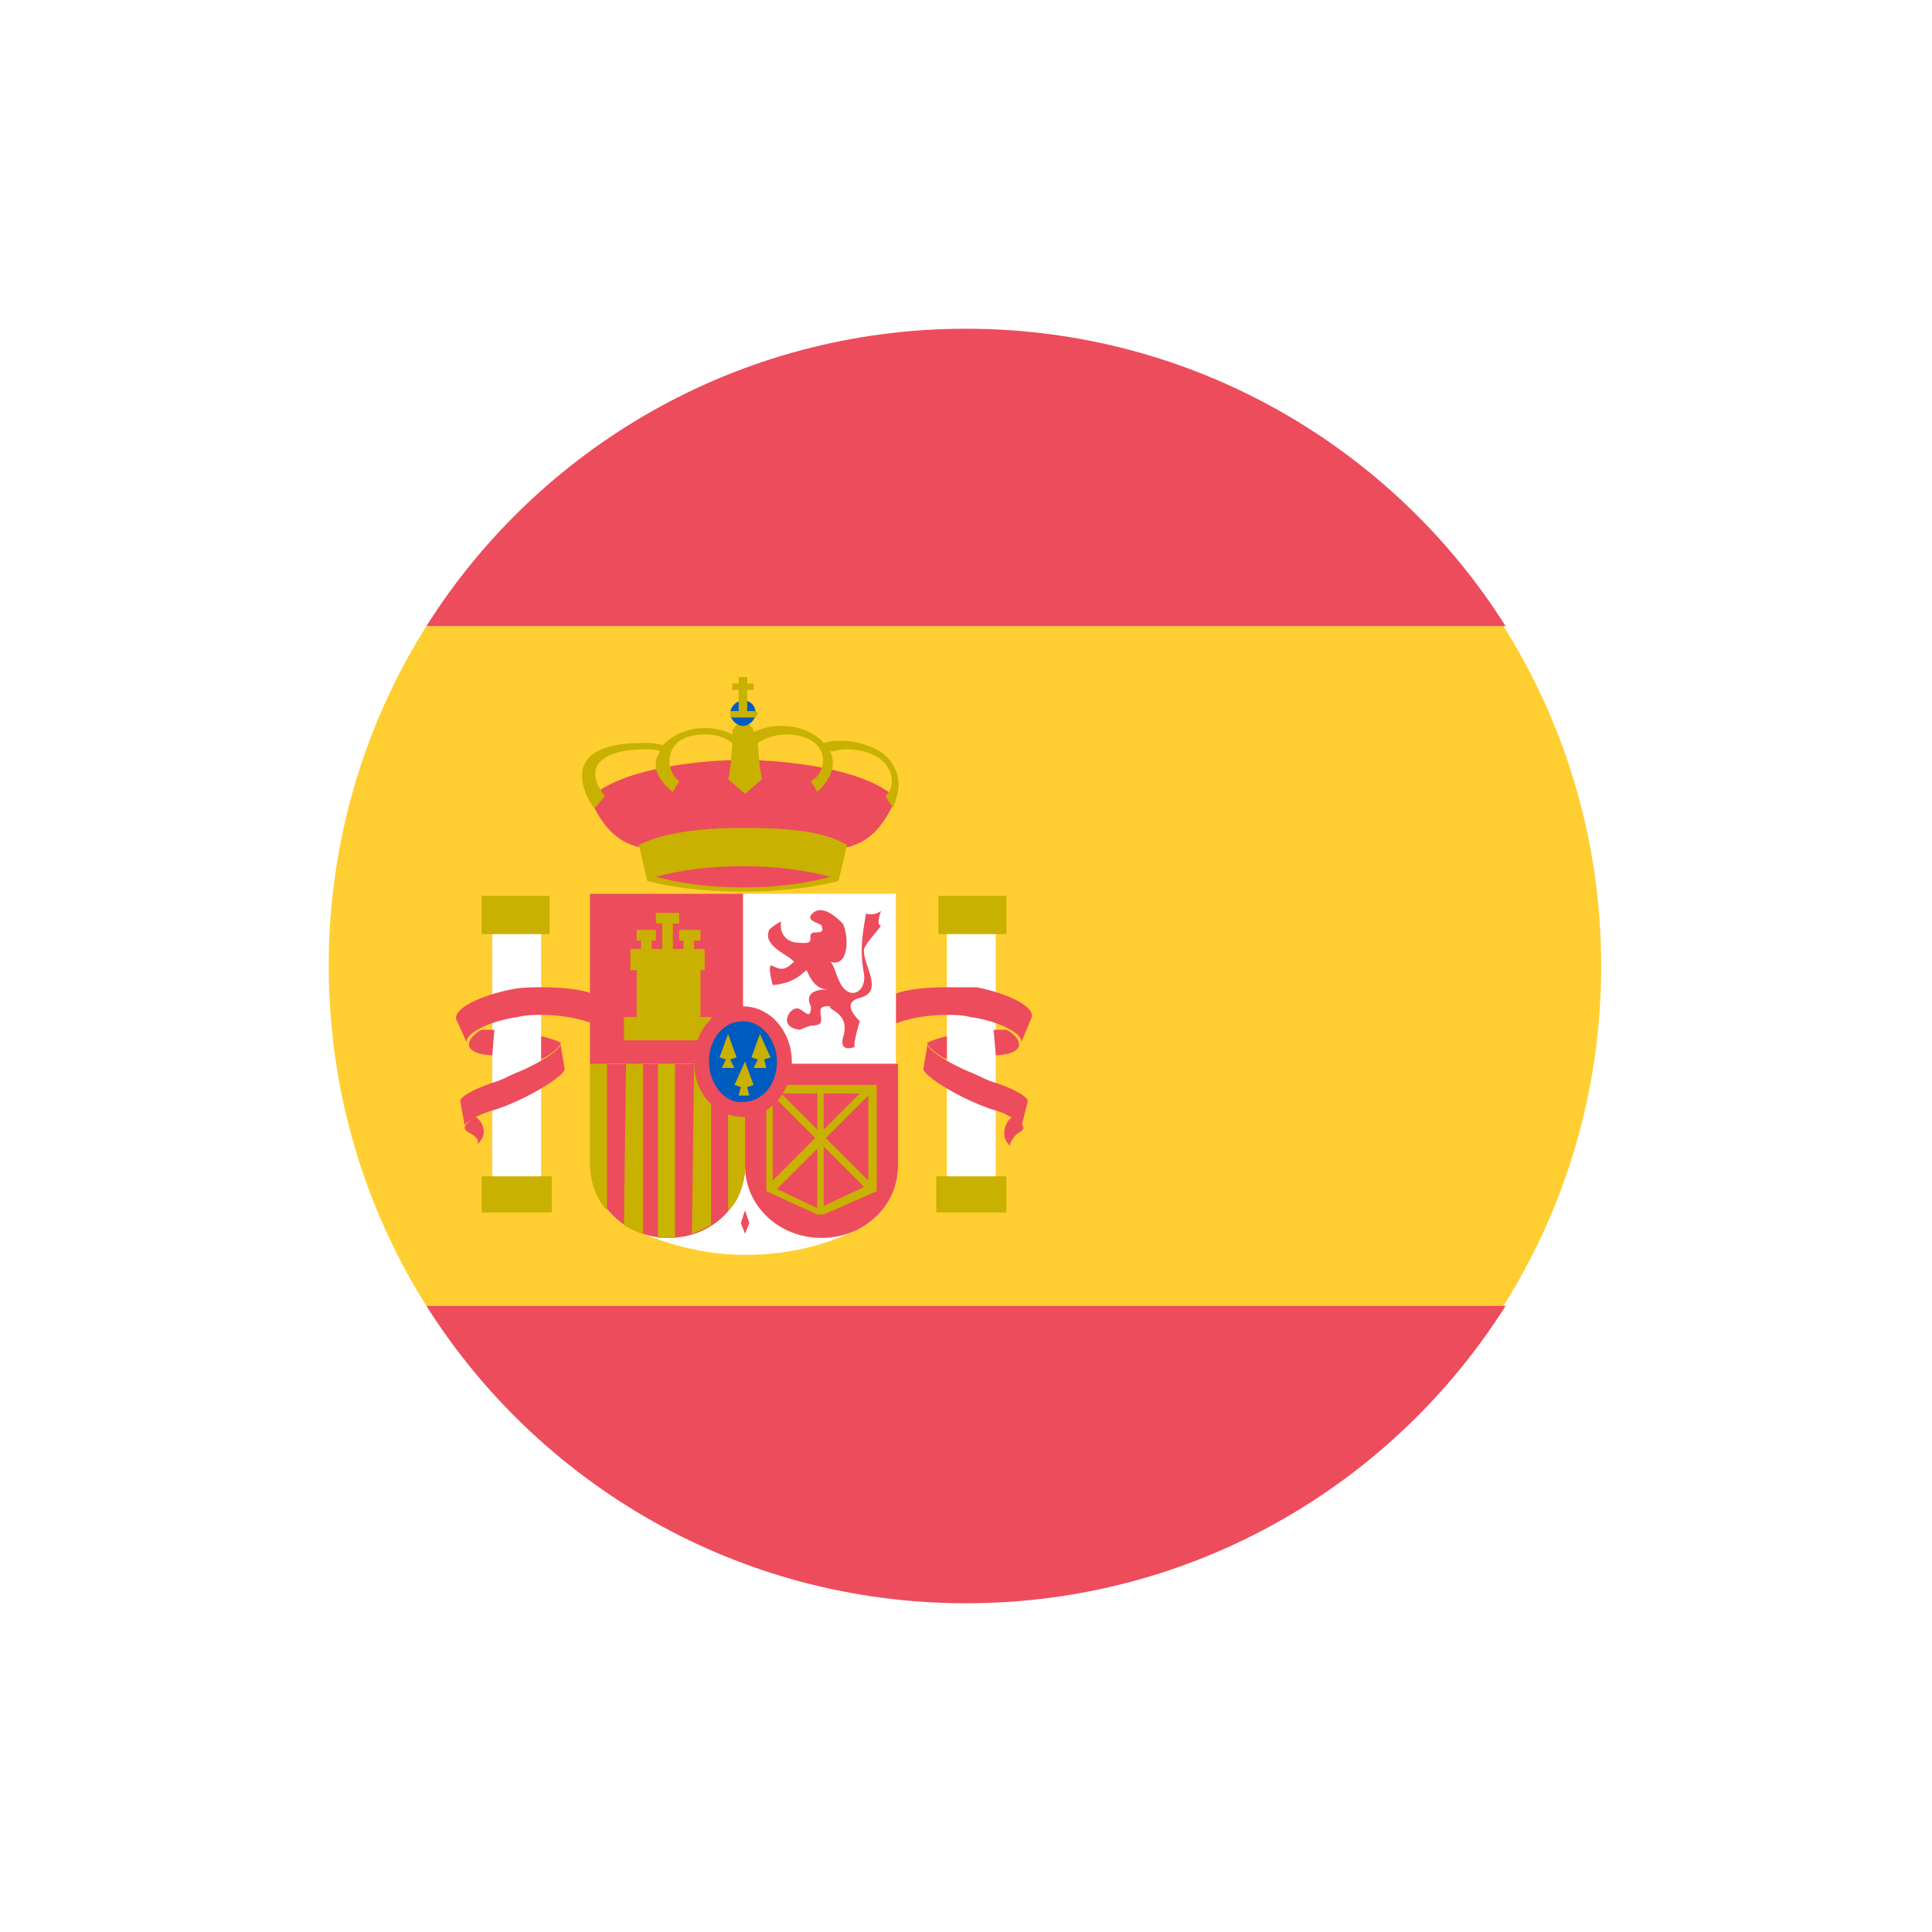 <svg width="27" height="27" viewBox="0 0 27 27" fill="none" xmlns="http://www.w3.org/2000/svg">
<g clip-path="url(#clip0_11_893)" filter="url(#filter0_d_11_893)">
<path d="M4.594 9.5C4.594 11.252 5.098 12.884 5.959 14.25H21.011C21.872 12.884 22.377 11.252 22.377 9.5C22.377 7.748 21.872 6.116 21.011 4.75H5.959C5.098 6.116 4.594 7.748 4.594 9.5Z" fill="#FFCE31"/>
<path d="M21.041 4.75C19.467 2.256 16.677 0.594 13.5 0.594C10.323 0.594 7.533 2.256 5.959 4.75H21.041ZM5.959 14.25C7.533 16.744 10.323 18.406 13.5 18.406C16.677 18.406 19.467 16.744 21.041 14.25H5.959Z" fill="#ED4C5C"/>
<path d="M6.731 8.52H7.681V9.055H6.731V8.52ZM6.731 12.439H7.711V12.944H6.731V12.439Z" fill="#C8B100"/>
<path d="M6.642 11.608C6.553 11.667 6.494 11.727 6.494 11.756C6.494 11.786 6.523 11.816 6.583 11.845C6.642 11.875 6.702 11.934 6.672 11.994C6.731 11.934 6.761 11.875 6.761 11.816C6.761 11.727 6.702 11.637 6.642 11.608Z" fill="#ED4C5C"/>
<path d="M6.88 9.055H7.563V12.439H6.88V9.055Z" fill="white"/>
<path d="M8.275 10.302C8.127 10.242 7.859 10.183 7.563 10.183C7.473 10.183 7.355 10.183 7.236 10.213C6.82 10.272 6.494 10.45 6.523 10.569L6.375 10.242C6.345 10.094 6.702 9.916 7.147 9.827C7.295 9.797 7.444 9.797 7.563 9.797C7.859 9.797 8.127 9.827 8.275 9.886V10.302Z" fill="#ED4C5C"/>
<path d="M6.88 10.747C6.702 10.747 6.553 10.688 6.553 10.598C6.553 10.539 6.613 10.45 6.731 10.391H6.909L6.88 10.747ZM7.563 10.48C7.681 10.509 7.77 10.539 7.83 10.569C7.859 10.598 7.741 10.717 7.563 10.806V10.48Z" fill="#ED4C5C"/>
<path d="M6.434 11.4C6.405 11.341 6.613 11.222 6.88 11.133C6.998 11.103 7.088 11.044 7.236 10.984C7.592 10.836 7.889 10.628 7.83 10.569L7.889 10.925C7.919 10.984 7.681 11.162 7.325 11.341C7.206 11.4 6.998 11.489 6.88 11.519C6.672 11.578 6.494 11.697 6.494 11.727L6.434 11.4Z" fill="#ED4C5C"/>
<path d="M13.114 8.52H14.064V9.055H13.114V8.52ZM13.084 12.439H14.064V12.944H13.084V12.439Z" fill="#C8B100"/>
<path d="M14.153 11.608C14.242 11.667 14.302 11.727 14.302 11.756C14.302 11.786 14.272 11.816 14.213 11.845C14.153 11.905 14.094 11.994 14.123 12.023C14.064 11.964 14.034 11.905 14.034 11.845C14.034 11.727 14.094 11.637 14.153 11.608Z" fill="#ED4C5C"/>
<path d="M13.233 9.055H13.916V12.439H13.233V9.055Z" fill="white"/>
<path d="M12.52 10.302C12.669 10.242 12.936 10.183 13.233 10.183C13.322 10.183 13.441 10.183 13.559 10.213C13.975 10.272 14.302 10.45 14.272 10.569L14.42 10.213C14.45 10.064 14.094 9.886 13.648 9.797H13.233C12.936 9.797 12.669 9.827 12.52 9.886V10.302Z" fill="#ED4C5C"/>
<path d="M13.916 10.747C14.094 10.747 14.242 10.688 14.242 10.598C14.242 10.539 14.183 10.45 14.064 10.391H13.886L13.916 10.747ZM13.233 10.48C13.114 10.509 13.025 10.539 12.966 10.569C12.936 10.598 13.055 10.717 13.233 10.806V10.48Z" fill="#ED4C5C"/>
<path d="M14.361 11.4C14.391 11.341 14.183 11.222 13.916 11.133C13.797 11.103 13.708 11.044 13.559 10.984C13.203 10.836 12.906 10.628 12.966 10.569L12.906 10.925C12.877 10.984 13.114 11.162 13.47 11.341C13.589 11.4 13.797 11.489 13.916 11.519C14.123 11.578 14.302 11.727 14.272 11.756L14.361 11.4ZM10.383 6.62C10.947 6.62 12.105 6.739 12.52 7.155C12.075 8.223 11.363 7.778 10.383 7.778C9.433 7.778 8.691 8.223 8.245 7.155C8.661 6.739 9.789 6.62 10.383 6.62Z" fill="#ED4C5C"/>
<path d="M11.838 7.808C11.481 7.6 10.947 7.57 10.383 7.57C9.819 7.57 9.284 7.63 8.928 7.808L9.047 8.312C9.373 8.402 9.848 8.461 10.383 8.461C10.917 8.461 11.363 8.402 11.719 8.312L11.838 7.808ZM12.342 6.531C12.223 6.442 11.986 6.353 11.778 6.353C11.689 6.353 11.6 6.353 11.511 6.383C11.511 6.383 11.333 6.145 10.917 6.145C10.769 6.145 10.65 6.175 10.531 6.234V6.205C10.502 6.145 10.442 6.086 10.383 6.086C10.323 6.086 10.234 6.175 10.234 6.234V6.264C10.116 6.205 9.997 6.175 9.848 6.175C9.433 6.175 9.255 6.442 9.255 6.412C9.166 6.383 9.077 6.383 8.987 6.383C7.622 6.383 8.305 7.303 8.305 7.303L8.453 7.125C8.127 6.709 8.423 6.472 9.017 6.472C9.106 6.472 9.166 6.472 9.225 6.502C9.017 6.798 9.403 7.066 9.403 7.066L9.492 6.917C9.284 6.769 9.255 6.264 9.848 6.264C9.997 6.264 10.116 6.294 10.234 6.383C10.234 6.412 10.205 6.828 10.175 6.888L10.412 7.095L10.65 6.888C10.62 6.798 10.591 6.412 10.591 6.383C10.68 6.323 10.828 6.264 10.977 6.264C11.6 6.264 11.6 6.769 11.333 6.917L11.422 7.066C11.422 7.066 11.748 6.798 11.6 6.502C11.659 6.502 11.748 6.472 11.808 6.472C12.52 6.472 12.55 7.006 12.372 7.125L12.491 7.303C12.431 7.303 12.758 6.888 12.342 6.531Z" fill="#C8B100"/>
<path d="M10.205 5.967C10.205 5.878 10.294 5.789 10.383 5.789C10.502 5.789 10.561 5.878 10.561 5.967C10.561 6.056 10.472 6.145 10.383 6.145C10.294 6.145 10.205 6.056 10.205 5.967Z" fill="#005BBF"/>
<path d="M10.323 5.462V5.552H10.234V5.641H10.323V5.937H10.205V6.027H10.561L10.591 5.967L10.561 5.937H10.442V5.641H10.531V5.552H10.442V5.462H10.323Z" fill="#C8B100"/>
<path d="M10.383 8.402C9.908 8.402 9.492 8.342 9.166 8.253C9.492 8.164 9.908 8.105 10.383 8.105C10.858 8.105 11.274 8.164 11.6 8.253C11.303 8.342 10.858 8.402 10.383 8.402Z" fill="#ED4C5C"/>
<path d="M10.412 13.537C9.848 13.537 9.314 13.389 8.839 13.181C8.483 13.003 8.275 12.677 8.275 12.291V10.866H12.55V12.291C12.55 12.677 12.312 13.033 11.986 13.181C11.511 13.419 10.977 13.537 10.412 13.537ZM10.383 8.491H12.52V10.866H10.383V8.491Z" fill="white"/>
<path d="M10.412 12.291C10.412 12.855 9.938 13.3 9.344 13.3C8.75 13.3 8.275 12.855 8.275 12.291V10.866H10.412V12.291Z" fill="#ED4C5C"/>
<path d="M8.72 13.122C8.78 13.152 8.869 13.211 8.987 13.241V10.806H8.75L8.72 13.122ZM8.245 12.261C8.245 12.558 8.364 12.795 8.483 12.914V10.806H8.245V12.261Z" fill="#C8B100"/>
<path d="M9.195 13.3H9.433V10.806H9.195V13.3Z" fill="#C7B500"/>
<path d="M9.67 13.241C9.759 13.211 9.878 13.152 9.937 13.122V10.806H9.7L9.67 13.241Z" fill="#C8B100"/>
<path d="M8.245 8.491H10.383V10.866H8.245V8.491Z" fill="#ED4C5C"/>
<path d="M10.175 12.914C10.294 12.825 10.383 12.617 10.412 12.38V10.836H10.175V12.914Z" fill="#C8B100"/>
<path d="M12.55 10.866V12.291C12.55 12.855 12.075 13.3 11.481 13.3C10.887 13.3 10.412 12.855 10.412 12.291V10.866H12.55ZM11.778 8.906C11.867 9.084 11.867 9.53 11.6 9.441C11.659 9.47 11.689 9.678 11.778 9.797C11.927 9.975 12.105 9.827 12.075 9.619C12.016 9.292 12.045 9.084 12.105 8.758C12.105 8.788 12.253 8.788 12.312 8.728C12.283 8.817 12.253 8.936 12.312 8.936C12.253 9.025 12.105 9.173 12.075 9.263C12.045 9.47 12.372 9.856 12.016 9.945C11.778 10.005 11.927 10.183 12.016 10.272C12.016 10.272 11.897 10.658 11.956 10.628C11.719 10.717 11.778 10.509 11.778 10.509C11.897 10.153 11.57 10.123 11.6 10.064C11.303 10.034 11.63 10.331 11.363 10.331C11.303 10.331 11.184 10.391 11.184 10.391C10.858 10.361 11.036 10.064 11.155 10.094C11.244 10.123 11.333 10.272 11.333 10.064C11.333 10.064 11.184 9.827 11.57 9.827C11.422 9.827 11.333 9.708 11.274 9.559C11.214 9.589 11.125 9.738 10.799 9.767C10.799 9.767 10.709 9.441 10.799 9.5C10.917 9.559 10.977 9.559 11.095 9.441C11.036 9.352 10.68 9.233 10.739 9.025C10.739 8.966 10.917 8.877 10.917 8.877C10.887 9.025 10.977 9.173 11.155 9.173C11.392 9.203 11.303 9.114 11.333 9.055C11.363 8.995 11.541 9.084 11.481 8.936C11.481 8.906 11.274 8.877 11.333 8.788C11.452 8.639 11.63 8.758 11.778 8.906ZM10.412 13.241L10.353 13.092L10.412 12.914L10.472 13.092L10.412 13.241Z" fill="#ED4C5C"/>
<path d="M8.898 8.995V9.144H8.958V9.262H8.809V9.559H8.898V10.213H8.72V10.539H9.938V10.213H9.789V9.559H9.848V9.262H9.7V9.144H9.789V8.995H9.492V9.144H9.552V9.262H9.403V8.906H9.492V8.758H9.166V8.906H9.255V9.262H9.106V9.144H9.166V8.995H8.898ZM12.253 12.647V11.162H10.709V12.647L11.422 12.973H11.511L12.253 12.647ZM11.422 11.281V11.786L10.917 11.281H11.422ZM10.799 11.311L11.392 11.905L10.799 12.498V11.311ZM10.858 12.617L11.422 12.053V12.884L10.858 12.617ZM11.511 12.855V12.023L12.075 12.588L11.511 12.855ZM12.134 12.498L11.541 11.905L12.134 11.311V12.498ZM11.511 11.281H12.016L11.511 11.786V11.281Z" fill="#C8B100"/>
<path d="M9.7 10.836C9.7 10.391 9.997 10.064 10.383 10.064C10.769 10.064 11.066 10.42 11.066 10.836C11.066 11.252 10.769 11.608 10.383 11.608C9.997 11.608 9.7 11.281 9.7 10.836Z" fill="#ED4C5C"/>
<path d="M9.908 10.836C9.908 10.509 10.116 10.272 10.383 10.272C10.65 10.272 10.858 10.539 10.858 10.836C10.858 11.162 10.65 11.4 10.383 11.4C10.145 11.43 9.908 11.162 9.908 10.836Z" fill="#005BBF"/>
<path d="M10.175 10.45L10.056 10.777L10.145 10.806L10.086 10.925H10.264L10.205 10.806L10.294 10.777L10.175 10.45ZM10.62 10.45L10.502 10.777L10.591 10.806L10.531 10.925H10.709L10.68 10.806L10.769 10.777L10.62 10.45ZM10.412 10.836L10.264 11.162L10.353 11.192L10.323 11.311H10.472L10.442 11.192L10.531 11.162L10.412 10.836Z" fill="#C8B100"/>
</g>
<defs>
<filter id="filter0_d_11_893" x="0" y="0" width="27" height="27" filterUnits="userSpaceOnUse" color-interpolation-filters="sRGB">
<feFlood flood-opacity="0" result="BackgroundImageFix"/>
<feColorMatrix in="SourceAlpha" type="matrix" values="0 0 0 0 0 0 0 0 0 0 0 0 0 0 0 0 0 0 127 0" result="hardAlpha"/>
<feOffset dy="4"/>
<feGaussianBlur stdDeviation="2"/>
<feComposite in2="hardAlpha" operator="out"/>
<feColorMatrix type="matrix" values="0 0 0 0 0 0 0 0 0 0 0 0 0 0 0 0 0 0 0.25 0"/>
<feBlend mode="normal" in2="BackgroundImageFix" result="effect1_dropShadow_11_893"/>
<feBlend mode="normal" in="SourceGraphic" in2="effect1_dropShadow_11_893" result="shape"/>
</filter>
<clipPath id="clip0_11_893">
<rect width="19" height="19" fill="white" transform="translate(4)"/>
</clipPath>
</defs>
</svg>

